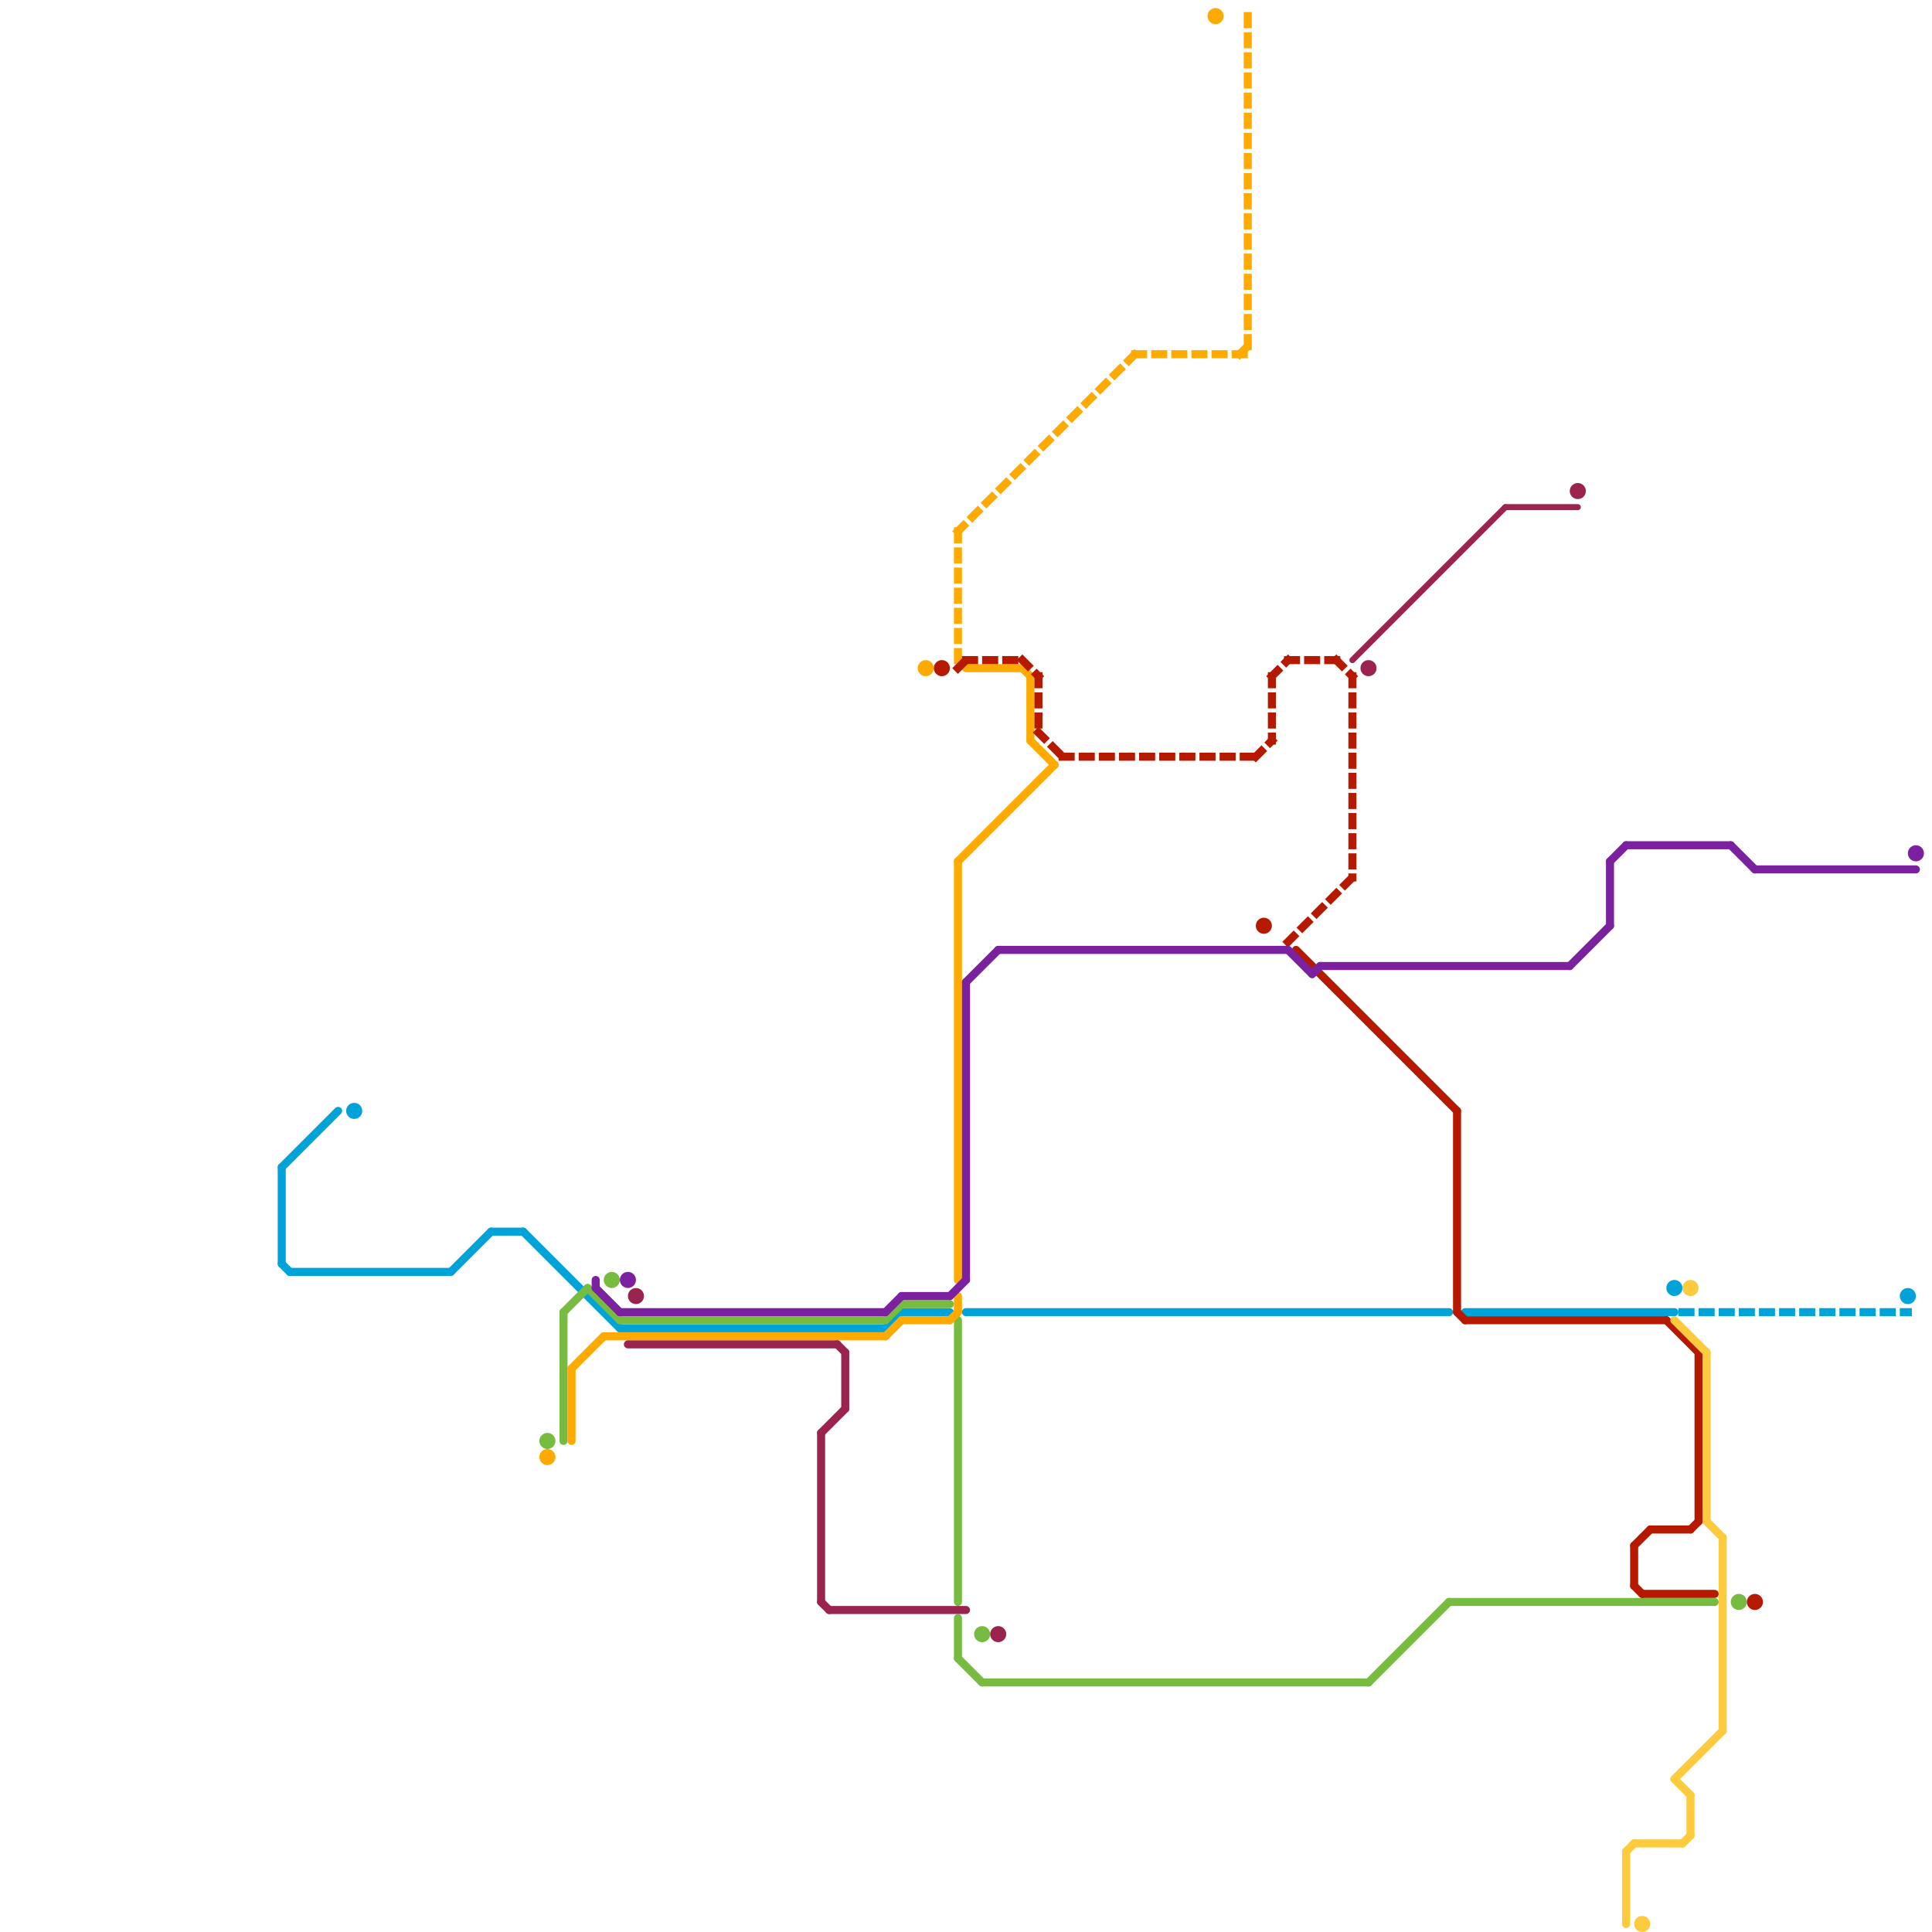 
<svg version="1.1" xmlns="http://www.w3.org/2000/svg" viewBox="0 0 240 240">
<style>line { stroke-width: 1; fill: none; stroke-linecap: round; stroke-linejoin: round; } .c0 { stroke: #00a3d7 } .c1 { stroke: #77bb41 } .c2 { stroke: #ffaa00 } .c3 { stroke: #b51a00 } .c4 { stroke: #7b219f } .c5 { stroke: #fecb3e } .c6 { stroke: #9a244f } .w1 { stroke-width: 1; }.w2 { stroke-width: .75; }.l1 { stroke-dasharray: 1 1.5; stroke-linecap: square; }</style><line class="c0 " x1="65" y1="153" x2="77" y2="165"/><line class="c0 " x1="77" y1="165" x2="110" y2="165"/><line class="c0 " x1="110" y1="165" x2="112" y2="163"/><line class="c0 " x1="182" y1="163" x2="208" y2="163"/><line class="c0 " x1="112" y1="163" x2="118" y2="163"/><line class="c0 " x1="35" y1="157" x2="36" y2="158"/><line class="c0 " x1="36" y1="158" x2="56" y2="158"/><line class="c0 " x1="61" y1="153" x2="65" y2="153"/><line class="c0 " x1="56" y1="158" x2="61" y2="153"/><line class="c0 " x1="35" y1="145" x2="35" y2="157"/><line class="c0 " x1="35" y1="145" x2="42" y2="138"/><line class="c0 " x1="120" y1="163" x2="180" y2="163"/><circle cx="44" cy="138" r="1" fill="#00a3d7" /><circle cx="237" cy="161" r="1" fill="#00a3d7" /><circle cx="208" cy="160" r="1" fill="#00a3d7" /><line class="c0 l1" x1="209" y1="163" x2="237" y2="163"/><line class="c1 " x1="180" y1="199" x2="213" y2="199"/><line class="c1 " x1="119" y1="206" x2="122" y2="209"/><line class="c1 " x1="70" y1="163" x2="70" y2="179"/><line class="c1 " x1="110" y1="164" x2="112" y2="162"/><line class="c1 " x1="119" y1="201" x2="119" y2="206"/><line class="c1 " x1="122" y1="209" x2="170" y2="209"/><line class="c1 " x1="112" y1="162" x2="118" y2="162"/><line class="c1 " x1="77" y1="164" x2="110" y2="164"/><line class="c1 " x1="170" y1="209" x2="180" y2="199"/><line class="c1 " x1="119" y1="164" x2="119" y2="199"/><line class="c1 " x1="70" y1="163" x2="73" y2="160"/><line class="c1 " x1="73" y1="160" x2="77" y2="164"/><circle cx="122" cy="203" r="1" fill="#77bb41" /><circle cx="68" cy="179" r="1" fill="#77bb41" /><circle cx="216" cy="199" r="1" fill="#77bb41" /><circle cx="76" cy="159" r="1" fill="#77bb41" /><line class="c2 " x1="71" y1="170" x2="75" y2="166"/><line class="c2 " x1="128" y1="84" x2="128" y2="92"/><line class="c2 " x1="118" y1="164" x2="119" y2="163"/><line class="c2 " x1="119" y1="107" x2="119" y2="159"/><line class="c2 " x1="120" y1="83" x2="127" y2="83"/><line class="c2 " x1="71" y1="170" x2="71" y2="179"/><line class="c2 " x1="119" y1="107" x2="131" y2="95"/><line class="c2 " x1="112" y1="164" x2="118" y2="164"/><line class="c2 " x1="128" y1="92" x2="131" y2="95"/><line class="c2 " x1="127" y1="83" x2="128" y2="84"/><line class="c2 " x1="75" y1="166" x2="110" y2="166"/><line class="c2 " x1="110" y1="166" x2="112" y2="164"/><line class="c2 " x1="119" y1="161" x2="119" y2="163"/><circle cx="68" cy="181" r="1" fill="#ffaa00" /><circle cx="151" cy="2" r="1" fill="#ffaa00" /><line class="c2 l1" x1="119" y1="66" x2="119" y2="82"/><line class="c2 l1" x1="154" y1="44" x2="155" y2="43"/><line class="c2 l1" x1="141" y1="44" x2="155" y2="44"/><line class="c2 l1" x1="155" y1="2" x2="155" y2="44"/><line class="c2 l1" x1="119" y1="66" x2="141" y2="44"/><circle cx="115" cy="83" r="1" fill="#ffaa00" /><line class="c3 l1" x1="166" y1="82" x2="168" y2="84"/><line class="c3 l1" x1="127" y1="82" x2="129" y2="84"/><line class="c3 l1" x1="160" y1="82" x2="166" y2="82"/><line class="c3 l1" x1="120" y1="82" x2="127" y2="82"/><line class="c3 l1" x1="168" y1="84" x2="168" y2="109"/><line class="c3 l1" x1="129" y1="91" x2="132" y2="94"/><line class="c3 l1" x1="158" y1="84" x2="158" y2="92"/><line class="c3 l1" x1="158" y1="84" x2="160" y2="82"/><line class="c3 l1" x1="119" y1="83" x2="120" y2="82"/><line class="c3 l1" x1="156" y1="94" x2="158" y2="92"/><line class="c3 l1" x1="160" y1="117" x2="168" y2="109"/><line class="c3 l1" x1="132" y1="94" x2="156" y2="94"/><line class="c3 l1" x1="129" y1="84" x2="129" y2="91"/><circle cx="218" cy="199" r="1" fill="#b51a00" /><circle cx="117" cy="83" r="1" fill="#b51a00" /><line class="c3 " x1="203" y1="197" x2="204" y2="198"/><line class="c3 " x1="182" y1="164" x2="207" y2="164"/><line class="c3 " x1="203" y1="192" x2="203" y2="197"/><line class="c3 " x1="211" y1="168" x2="211" y2="189"/><line class="c3 " x1="181" y1="163" x2="182" y2="164"/><line class="c3 " x1="205" y1="190" x2="210" y2="190"/><line class="c3 " x1="181" y1="138" x2="181" y2="163"/><line class="c3 " x1="207" y1="164" x2="211" y2="168"/><line class="c3 " x1="204" y1="198" x2="213" y2="198"/><line class="c3 " x1="210" y1="190" x2="211" y2="189"/><line class="c3 " x1="203" y1="192" x2="205" y2="190"/><line class="c3 " x1="161" y1="118" x2="181" y2="138"/><circle cx="157" cy="115" r="1" fill="#b51a00" /><circle cx="78" cy="159" r="1" fill="#7b219f" /><line class="c4 " x1="164" y1="120" x2="195" y2="120"/><line class="c4 " x1="77" y1="163" x2="110" y2="163"/><line class="c4 " x1="110" y1="163" x2="112" y2="161"/><line class="c4 " x1="160" y1="118" x2="163" y2="121"/><line class="c4 " x1="124" y1="118" x2="160" y2="118"/><line class="c4 " x1="118" y1="161" x2="120" y2="159"/><line class="c4 " x1="202" y1="105" x2="215" y2="105"/><line class="c4 " x1="74" y1="159" x2="74" y2="160"/><line class="c4 " x1="200" y1="107" x2="200" y2="115"/><line class="c4 " x1="120" y1="122" x2="124" y2="118"/><line class="c4 " x1="163" y1="121" x2="164" y2="120"/><line class="c4 " x1="200" y1="107" x2="202" y2="105"/><line class="c4 " x1="74" y1="160" x2="77" y2="163"/><line class="c4 " x1="215" y1="105" x2="218" y2="108"/><line class="c4 " x1="218" y1="108" x2="238" y2="108"/><line class="c4 " x1="195" y1="120" x2="200" y2="115"/><line class="c4 " x1="112" y1="161" x2="118" y2="161"/><line class="c4 " x1="120" y1="122" x2="120" y2="159"/><circle cx="238" cy="106" r="1" fill="#7b219f" /><line class="c5 " x1="202" y1="230" x2="203" y2="229"/><line class="c5 " x1="212" y1="168" x2="212" y2="189"/><line class="c5 " x1="208" y1="164" x2="212" y2="168"/><line class="c5 " x1="214" y1="191" x2="214" y2="215"/><line class="c5 " x1="212" y1="189" x2="214" y2="191"/><line class="c5 " x1="210" y1="223" x2="210" y2="228"/><line class="c5 " x1="209" y1="229" x2="210" y2="228"/><line class="c5 " x1="208" y1="221" x2="214" y2="215"/><line class="c5 " x1="202" y1="230" x2="202" y2="239"/><line class="c5 " x1="208" y1="221" x2="210" y2="223"/><line class="c5 " x1="203" y1="229" x2="209" y2="229"/><circle cx="204" cy="239" r="1" fill="#fecb3e" /><circle cx="210" cy="160" r="1" fill="#fecb3e" /><line class="c6 w2" x1="168" y1="82" x2="187" y2="63"/><line class="c6 w2" x1="187" y1="63" x2="196" y2="63"/><circle cx="170" cy="83" r="1" fill="#9a244f" /><circle cx="196" cy="61" r="1" fill="#9a244f" /><line class="c6 " x1="102" y1="178" x2="105" y2="175"/><line class="c6 " x1="102" y1="199" x2="103" y2="200"/><line class="c6 " x1="105" y1="168" x2="105" y2="175"/><line class="c6 " x1="103" y1="200" x2="120" y2="200"/><line class="c6 " x1="102" y1="178" x2="102" y2="199"/><line class="c6 " x1="78" y1="167" x2="104" y2="167"/><line class="c6 " x1="104" y1="167" x2="105" y2="168"/><circle cx="124" cy="203" r="1" fill="#9a244f" /><circle cx="79" cy="161" r="1" fill="#9a244f" />


</svg>

